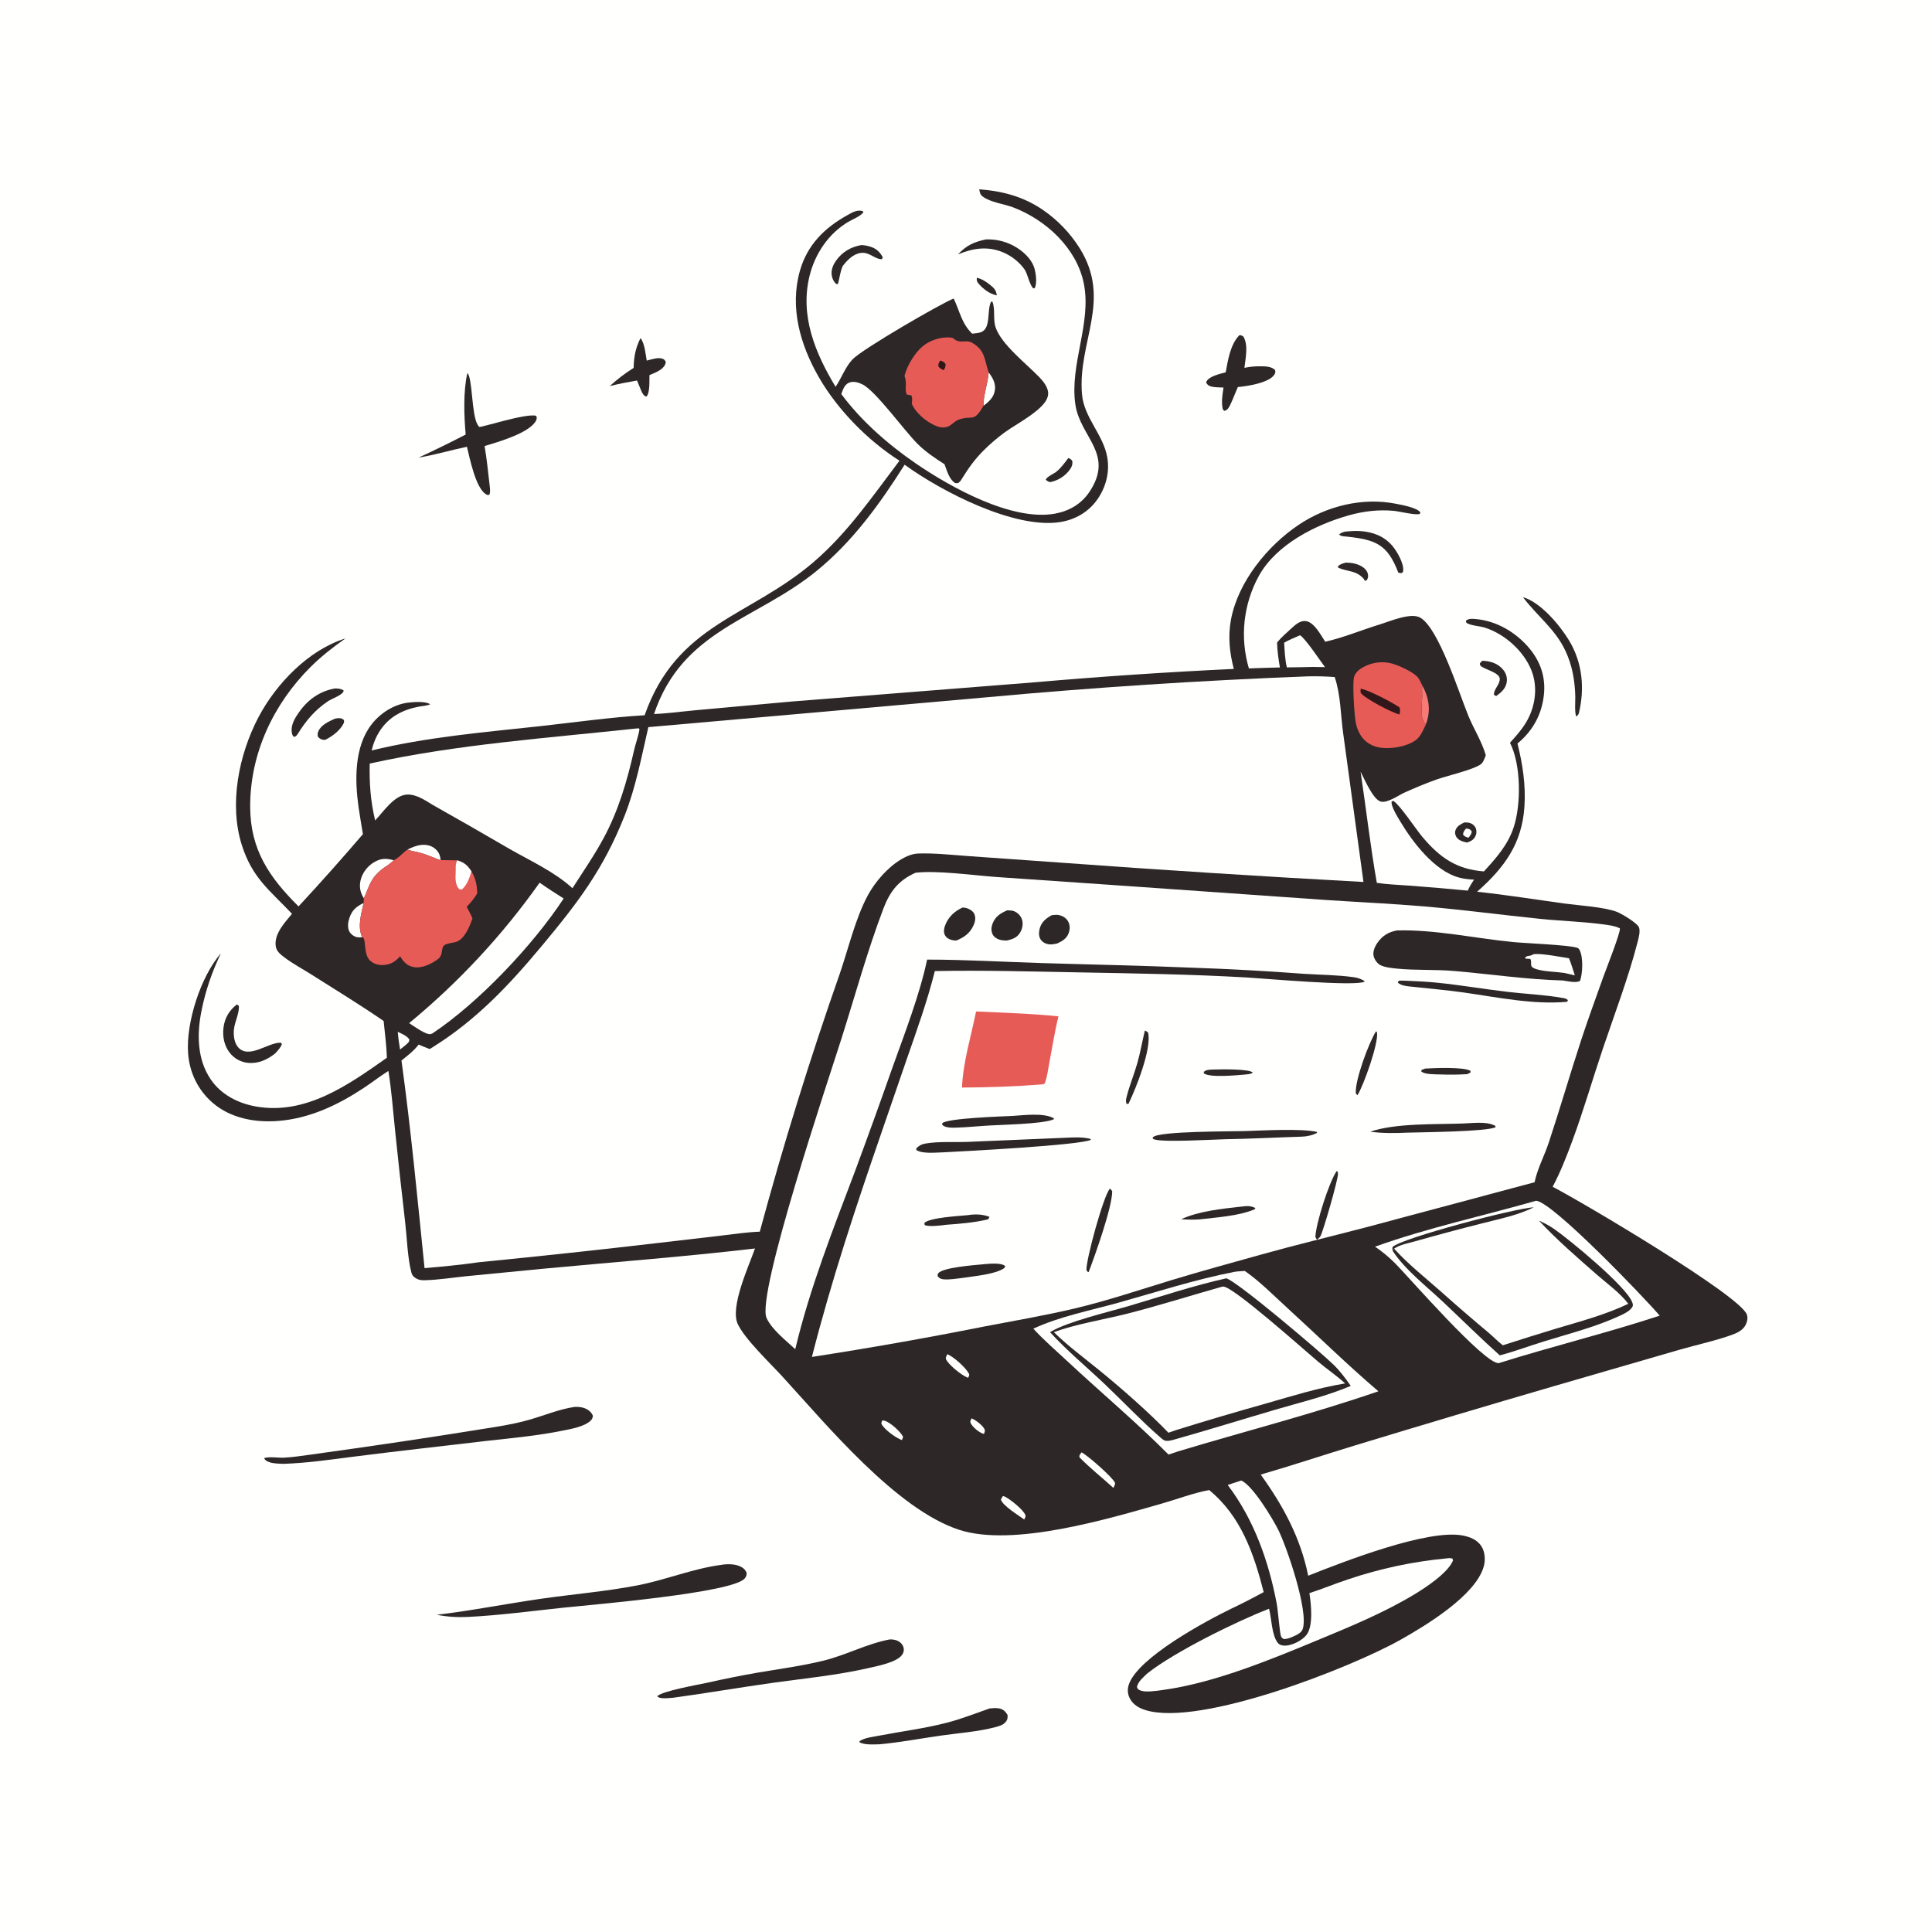 <?xml version="1.0" encoding="utf-8" ?>
<svg xmlns="http://www.w3.org/2000/svg" xmlns:xlink="http://www.w3.org/1999/xlink" width="234" height="234">
	<rect width="100%" height="100%" fill="#333333" stroke="none"/>
	<path fill="#FFFFFE" transform="scale(0.229 0.229)" d="M0 0L1024 0L1024 1024L0 1024L0 0Z"/>
	<path fill="#2D2728" transform="scale(0.229 0.229)" d="M516.629 146.91C519.093 147.409 521.425 148.903 523.389 150.451C525.594 152.19 526.868 153.373 527.207 156.204L526.647 156.077C523.291 155.348 519.993 152.766 517.737 150.201C516.646 148.961 516.53 148.545 516.629 146.91Z"/>
	<path fill="#2D2728" transform="scale(0.229 0.229)" d="M565.05 242.221C566.036 242.694 566.6 242.929 567.176 243.882C567.318 245.665 566.957 246.772 565.95 248.206Q565.483 248.869 564.954 249.483Q564.426 250.098 563.84 250.658Q563.254 251.219 562.616 251.719Q561.978 252.22 561.295 252.657Q560.612 253.093 559.889 253.461Q559.167 253.829 558.412 254.125Q557.658 254.421 556.878 254.643Q556.098 254.864 555.3 255.009C554.355 254.667 553.818 254.396 553.093 253.696C553.658 252.122 557.522 250.518 559.005 249.248C561.361 247.231 563.184 244.678 565.05 242.221Z"/>
	<path fill="#2D2728" transform="scale(0.229 0.229)" d="M711.799 297.568C714.665 297.585 717.46 298.029 719.994 299.445C721.641 300.365 723.163 301.825 723.504 303.764C723.745 305.137 723.534 305.768 722.839 306.932L721.837 307.173L721.289 306.153C717.167 301.527 713.038 302.531 707.803 300.279L707.638 299.523C708.874 298.301 710.183 298.026 711.799 297.568Z"/>
	<path fill="#2D2728" transform="scale(0.229 0.229)" d="M774.542 434.966C775.655 434.992 776.723 434.99 777.777 435.396C779.031 435.878 780.208 436.968 780.618 438.277C781.051 439.659 780.973 440.918 780.356 442.223C779.41 444.224 777.946 444.907 775.951 445.623C775.824 445.6 775.695 445.582 775.569 445.554C773.56 445.117 771.09 444.374 770.104 442.366C769.493 441.123 769.375 439.974 769.968 438.688C770.874 436.724 772.696 435.857 774.542 434.966Z"/>
	<path fill="#FFFFFE" transform="scale(0.229 0.229)" d="M775.403 438.186C775.632 438.222 775.864 438.245 776.09 438.295C777.447 438.592 777.612 438.644 778.391 439.727C778.323 441.189 777.533 441.991 776.672 443.09C775.317 442.676 774.699 442.531 773.777 441.379C773.986 439.805 774.448 439.418 775.403 438.186Z"/>
	<path fill="#2D2728" transform="scale(0.229 0.229)" d="M177.248 380.073C177.892 379.984 178.773 379.795 179.439 379.836C180.723 379.914 181.045 380.073 181.936 380.888L181.965 382.141C180.191 386.129 176.002 389.3 172.184 391.236C171.678 391.319 171.584 391.366 171.005 391.289Q170.786 391.261 170.57 391.21Q170.355 391.159 170.147 391.086Q169.938 391.012 169.739 390.916Q169.54 390.821 169.352 390.704Q169.163 390.588 168.989 390.452Q168.815 390.316 168.656 390.163Q168.497 390.009 168.355 389.839Q168.214 389.669 168.091 389.485C167.96 388.45 167.937 387.869 168.341 386.875C169.769 383.364 174.033 381.511 177.248 380.073Z"/>
	<path fill="#2D2728" transform="scale(0.229 0.229)" d="M784.016 349.47C784.527 349.504 785.037 349.536 785.546 349.585C789.357 349.954 792.903 351.395 795.274 354.546C796.641 356.363 797.261 358.532 796.907 360.79C796.377 364.177 794.019 366.206 791.387 368.109C790.681 367.916 791.115 368.075 790.157 367.468C789.929 364.608 793.302 362.096 793.229 359.058C793.148 355.716 785.389 354.151 783.225 352.258C782.608 351.719 782.781 351.487 782.742 350.738L784.016 349.47Z"/>
	<path fill="#2D2728" transform="scale(0.229 0.229)" d="M455.609 129.606C457.417 129.703 458.968 130.017 460.693 130.588C463.562 131.538 465.519 133.43 466.893 136.104L466.456 137.098C462.538 137.125 459.904 133.149 455.274 133.775C451.197 134.325 448.058 137.66 445.681 140.741C444.388 143.71 444.046 147.099 443.197 150.229L442.19 150.157C441 148.986 440.261 147.558 439.952 145.911C439.403 142.974 440.539 140.168 442.227 137.805C445.572 133.123 450.06 130.609 455.609 129.606Z"/>
	<path fill="#2D2728" transform="scale(0.229 0.229)" d="M711.543 281.139C714.181 280.902 716.795 280.716 719.443 280.888C726.024 281.318 732.022 283.53 736.393 288.666C738.804 291.499 742.618 298.027 742.134 301.863C742.017 302.796 742.121 302.436 741.275 303.137L739.583 302.908C733.86 287.92 727.709 285.465 712.351 283.81C710.949 283.659 709.324 283.732 708.252 282.723C709.278 281.679 710.181 281.551 711.543 281.139Z"/>
	<path fill="#2D2728" transform="scale(0.229 0.229)" d="M177.213 364.119C178.823 364.113 180.29 364.267 181.695 365.097C182.193 367.245 175.544 369.474 173.422 370.91C166.599 375.525 161.827 381.124 157.538 388.098C156.747 389.117 156.805 389.392 155.511 389.755C154.666 388.965 154.566 388.644 154.358 387.455C153.655 383.434 156.08 379.6 158.333 376.438C162.967 369.935 169.279 365.475 177.213 364.119Z"/>
	<path fill="#2D2728" transform="scale(0.229 0.229)" d="M521.542 126.616C526.577 126.489 531.288 127.516 535.766 129.827C540.543 132.292 545.718 136.783 547.179 142.171C547.907 144.854 548.594 149.957 547.243 152.401L546.455 152.515C544.423 150.328 543.695 145.541 542.026 142.696C539.192 138.601 534.877 135.243 530.28 133.364C522.134 130.034 514.505 131.332 506.683 134.537C511.18 129.74 515.216 127.916 521.542 126.616Z"/>
	<path fill="#2D2728" transform="scale(0.229 0.229)" d="M805.505 315.848C814.828 318.515 824.974 330.649 829.816 338.639C836.994 350.482 838.25 364.095 835.024 377.386C834.57 378.19 834.415 378.42 833.764 378.989C832.682 377.477 833.235 370.379 833.171 368.221C832.921 359.841 831.57 351.989 828.007 344.335C822.677 332.882 813.312 326.059 805.866 316.329C805.744 316.17 805.625 316.008 805.505 315.848Z"/>
	<path fill="#2D2728" transform="scale(0.229 0.229)" d="M125.222 531.284C125.85 531.521 125.451 531.336 126.33 531.998C126.7 535.703 124.113 540.52 123.724 544.467C123.418 547.564 123.853 551.599 126.036 554.008C131.799 560.367 142.254 550.992 148.652 551.512L149.082 552.29C148.32 554.257 146.949 555.605 145.56 557.147C141.486 560.406 136.765 562.609 131.432 562.168Q130.707 562.111 129.992 561.979Q129.277 561.847 128.58 561.641Q127.883 561.436 127.21 561.159Q126.538 560.882 125.898 560.537Q125.258 560.192 124.658 559.782Q124.057 559.372 123.502 558.903Q122.947 558.433 122.444 557.908Q121.941 557.383 121.495 556.809C118.531 553.041 117.596 548.039 118.222 543.352C118.89 538.347 121.277 534.36 125.222 531.284Z"/>
	<path fill="#2D2728" transform="scale(0.229 0.229)" d="M338.748 178.858C340.949 181.381 341.447 187.376 342.057 190.72C344.319 190.18 347.609 188.999 349.884 189.586C351.25 189.938 351.449 190.231 352.122 191.354C352.043 191.985 352.065 192.104 351.787 192.765C350.534 195.743 346.21 197.211 343.498 198.409C343.392 201.162 343.868 207.665 341.908 209.754C340.461 209.368 340.308 208.662 339.477 207.455L336.925 201.258C332.074 202.115 327.266 202.975 322.494 204.215Q328.376 198.825 335.131 194.581C335.253 188.787 336.106 184.079 338.748 178.858Z"/>
	<path fill="#2D2728" transform="scale(0.229 0.229)" d="M655.529 177.264C656.506 177.294 656.879 177.499 657.672 178.057C660.33 182.689 658.763 189.447 658.165 194.551C660.735 194.03 663.145 193.73 665.772 193.742C668.653 193.756 672.242 193.548 674.398 195.739C674.615 196.886 674.629 197.18 673.939 198.233C671.129 202.524 659.439 204.322 654.696 204.699L652.217 210.626C651.534 212.156 650.903 213.861 650.04 215.298C649.346 216.454 648.753 217.014 647.466 217.326L646.7 216.388C645.897 212.397 646.526 208.94 647.121 204.974C645.026 204.852 642.44 204.95 640.433 204.374C639.141 204.004 638.544 203.466 637.924 202.331C637.978 202.162 638.008 201.983 638.086 201.823C639.483 198.933 645.398 197.726 648.267 196.912C649.434 190.528 650.762 182.032 655.529 177.264Z"/>
	<path fill="#2D2728" transform="scale(0.229 0.229)" d="M523.428 903.594C525.003 903.428 526.846 903.287 528.403 903.574C530.63 903.985 531.723 905.167 532.879 906.994C533.009 908.508 532.91 909.545 531.888 910.751C530.471 912.422 528.499 912.936 526.459 913.478C517.2 915.934 507.123 916.597 497.624 917.955C486.868 919.493 476.087 921.547 465.272 922.553C462.104 922.588 457.448 923.01 454.601 921.503L454.626 920.876C457.337 919.092 461.539 918.65 464.714 918.04C476.792 915.719 489.213 914.171 501.106 911.062C508.657 909.089 516.052 906.149 523.428 903.594Z"/>
	<path fill="#2D2728" transform="scale(0.229 0.229)" d="M247.192 197.311C249.964 199.702 249.334 219.311 252.62 224.656C252.752 224.871 253.296 225.675 253.441 225.77C254.259 226.308 278.06 218.473 283.463 219.907L283.884 220.655C283.867 221.525 283.796 222.018 283.336 222.787C279.474 229.239 263.249 233.808 256.302 235.918C257.434 242.543 258.122 249.227 258.879 255.903C259.042 257.443 259.352 259.126 259.105 260.667C258.949 261.643 259.133 261.254 258.222 261.882C257.665 261.725 257.657 261.753 257.067 261.412C251.567 258.238 248.432 242.212 246.962 236.287C238.416 238.075 230.029 240.619 221.404 242.017Q233.993 236.213 246.303 229.837C245.407 219.909 244.959 207.019 247.192 197.311Z"/>
	<path fill="#2D2728" transform="scale(0.229 0.229)" d="M470.471 867.112C471.615 867.015 472.903 867.188 473.998 867.535C475.673 868.065 477.214 869.36 477.783 871.05C478.27 872.494 477.998 873.973 477.135 875.213C474.277 879.317 463.599 881.265 458.955 882.323C442.469 886.081 425.332 887.725 408.598 890.066C391.078 892.518 373.643 895.542 356.11 897.926C354.298 898.043 352.298 898.32 350.49 898.164C349.342 898.065 348.358 898.023 347.619 897.127C350.262 894.339 369.494 891.006 373.783 890.058Q387.264 887.006 400.88 884.63C412.463 882.673 424.186 881.108 435.603 878.304C447.425 875.402 458.582 869.347 470.471 867.112Z"/>
	<path fill="#2D2728" transform="scale(0.229 0.229)" d="M303.839 744.128C305.64 744.043 307.63 744.163 309.321 744.837C311.185 745.58 312.874 746.946 313.59 748.834C313.358 750.01 313.318 750.446 312.436 751.326C309.187 754.569 302.073 755.749 297.732 756.635C284.829 759.271 271.716 760.514 258.644 761.945L221.536 766.258Q204.087 768.267 186.662 770.479C174.381 772.061 162.237 773.815 149.849 774.233C147.451 774.084 144.412 774.148 142.182 773.228C140.993 772.738 140.188 772.371 139.684 771.185C142.638 770.272 147.046 771.115 150.235 770.954C154.745 770.727 159.375 770.024 163.856 769.407C196.514 764.913 229.297 760.042 261.837 754.746C268.318 753.691 274.702 752.483 281.008 750.607C288.465 748.389 296.135 745.248 303.839 744.128Z"/>
	<path fill="#2D2728" transform="scale(0.229 0.229)" d="M381.329 827.676C384.253 827.144 388.225 827.116 390.983 828.252C392.898 829.04 394.081 829.982 394.905 831.88C394.846 833.249 394.809 833.663 393.917 834.792C387.874 842.44 313.863 848.639 298.457 850.252C281.592 852.018 264.692 854.323 247.75 855.183C241.948 855.473 236.698 855.151 230.992 854.062C249.469 851.874 267.704 848.227 286.12 845.59C303.123 843.154 320.313 841.744 337.188 838.494C352.041 835.633 366.429 829.646 381.329 827.676Z"/>
	<path fill="#2D2728" transform="scale(0.229 0.229)" d="M517.93 100.137C530.403 101.058 541.375 104 551.775 111.143Q554.65 113.13 557.31 115.396Q559.971 117.663 562.389 120.186Q564.808 122.708 566.96 125.462Q569.112 128.216 570.976 131.172C588.333 158.826 569.891 180.685 572.262 208.503C573.328 221.009 583.581 229.809 585.652 241.983C586.986 249.818 584.899 257.735 580.367 264.183C575.7 270.823 568.711 274.839 560.778 276.111C536.607 279.983 497.788 259.86 478.458 245.778C465.341 266.547 450.993 286.44 431.776 302.07C399.692 328.164 360.975 333.011 345.91 377.634C353.232 377.372 360.686 376.301 367.993 375.639L418.696 371.034L547.023 360.885Q599.724 356.284 652.566 353.794C650.31 345.219 649.414 336.54 651.053 327.76C654.785 307.773 670.35 288.641 686.916 277.546C701.785 267.587 720.724 262.92 738.421 266.461C741.414 267.06 749.509 268.45 751.255 271.056L750.888 271.825C748.75 272.638 739.875 270.407 736.966 270.157C729.039 269.474 721.247 270.365 713.595 272.506C695.911 277.453 675.032 287.91 665.806 304.592Q665.046 305.976 664.355 307.396Q663.665 308.815 663.045 310.267Q662.425 311.719 661.878 313.2Q661.331 314.681 660.857 316.187Q660.383 317.693 659.985 319.221Q659.586 320.749 659.263 322.294Q658.94 323.839 658.694 325.399Q658.448 326.958 658.279 328.528Q658.11 330.098 658.018 331.674Q657.927 333.25 657.914 334.829Q657.9 336.408 657.965 337.985Q658.029 339.563 658.171 341.135Q658.313 342.707 658.533 344.271Q658.753 345.834 659.049 347.385Q659.346 348.936 659.718 350.47Q660.091 352.004 660.539 353.518Q668.739 353.203 676.942 353.018C676.187 348.652 675.546 344.25 675.445 339.817C677.657 337.072 680.587 334.591 683.185 332.196C685.183 330.354 687.77 328.052 690.721 328.496C695.161 329.165 698.613 335.947 700.903 339.408C710.628 337.249 720.165 333.192 729.723 330.272C735.155 328.612 746.172 323.801 751.192 326.683C760.99 332.31 771.799 366.946 776.634 378.646C779.555 385.716 783.639 391.991 785.846 399.399C785.234 400.973 784.579 403.194 783.177 404.237C779.431 407.023 765.221 410.38 759.987 412.218C754.208 414.249 748.495 416.673 742.899 419.162C739.697 420.587 733.79 424.95 730.211 423.927C726.142 422.764 721.557 411.874 719.611 408.145C722.544 427.708 724.76 447.468 728.202 466.942C733.824 467.795 739.641 467.971 745.318 468.404Q760.823 469.535 776.296 471.044C777.23 468.947 778.331 467.147 779.634 465.26C776.95 465.099 774.328 464.849 771.72 464.153C758.826 460.713 747.271 445.604 740.799 434.778C739.461 432.54 735.438 426.287 736.062 423.806L737.045 423.658C740.45 425.782 748.938 438.666 752.361 442.71C761.66 453.697 770.347 459.743 784.834 460.899C791.356 453.799 797.501 446.889 800.584 437.552C804.599 425.39 804.503 404.337 798.627 392.857C802.519 388.524 806.323 384.288 808.798 378.956C812.31 371.391 813.089 362.448 809.998 354.612C805.961 344.375 795.862 335.303 785.423 331.991C782.506 331.065 778.606 331.006 775.978 329.65C775.338 329.319 775.461 328.939 775.312 328.291C776.828 327.046 778.597 327.25 780.483 327.411C791.582 328.361 801.895 334.486 808.944 342.979C814.843 350.086 817.533 358.186 816.576 367.416C815.492 377.867 810.666 386.625 802.591 393.236C805.34 404.22 807.012 415.156 806.281 426.509C805.009 446.241 795.64 458.899 781.251 471.643C796.799 473.299 812.17 475.786 827.653 477.901C835.28 478.944 848.144 479.656 855.126 482.262C857.461 483.134 866.21 488.28 866.924 490.64C867.571 492.78 866.718 495.937 866.165 498.083C861.224 517.265 854.027 536.037 847.698 554.807C842.224 571.041 837.492 587.508 831.537 603.585C828.485 611.823 825.325 619.913 821.194 627.678C836.746 635.733 920.303 685.126 923.927 695.286C924.533 696.984 924.097 699.109 923.292 700.684C921.935 703.341 919.274 704.794 916.579 705.788C907.459 709.153 897.379 711.232 888.018 713.952L822.538 732.941Q769.444 748.409 716.54 764.519C699.936 769.569 683.46 775.09 666.788 779.903C678.659 796.378 687.836 813.267 691.904 833.396C710.641 825.95 755.441 808.483 773.802 812.164C777.607 812.927 781.331 814.401 783.512 817.799C785.474 820.856 785.71 825.111 784.748 828.541C780.471 843.783 754.373 859.596 740.793 867.242C714.407 882.1 635.074 913.262 605.989 904.521C602.525 903.48 599.304 901.647 597.583 898.343C596.306 895.89 596.189 893.291 597.123 890.693C602.212 876.53 637.58 857.437 651.364 850.759Q659.995 846.664 668.362 842.053C663.113 821.569 656.361 801.914 639.534 788.093C631.205 789.616 622.727 792.885 614.553 795.218C586.105 803.34 535.826 818.402 507.319 809.123C474.069 798.3 437.231 753.622 413.903 728.148C407.24 720.871 394.013 708.363 390.202 700.267C385.974 691.285 396.103 669.512 399.307 660.323C361.777 664.715 323.956 667.581 286.33 671.118L246.344 675.022C239.226 675.746 231.874 676.927 224.732 677.114C222.701 677.168 221.289 676.966 219.582 675.825C218.427 675.052 217.949 674.38 217.582 673.023C215.595 665.663 215.225 654.529 214.32 646.72Q211.478 622.306 208.953 597.856C207.867 587.397 207.082 576.817 205.436 566.43C201.071 569.143 196.954 572.382 192.661 575.232C178.979 584.317 164.059 591.461 147.484 592.836C135.216 593.854 122.177 591.592 112.597 583.377C104.716 576.62 100.188 567.269 99.476 556.948C98.357 540.726 106.176 516.385 116.864 504.198Q115.076 507.849 113.529 511.608Q111.982 515.368 110.684 519.22Q109.385 523.072 108.34 527.001Q107.296 530.93 106.509 534.918C104.116 547.037 104.262 560.381 111.479 570.929C117.04 579.056 126.042 583.611 135.583 585.259C161.818 589.792 184.383 573.735 204.632 559.438C204.4 552.941 203.579 546.463 202.902 540C190.457 531.427 177.403 523.5 164.641 515.387C159.894 512.369 154.653 509.627 150.203 506.197C147.958 504.466 146.051 502.963 145.781 499.986C145.198 493.574 150.671 487.938 154.441 483.299C142.603 470.838 133.44 464.361 127.913 447C121.027 425.374 126.308 399.154 136.629 379.474C145.954 361.692 163.168 343.723 182.715 337.673C176.187 342.249 169.916 347.134 164.259 352.769C144.599 372.353 132.254 398.56 132.32 426.616C132.374 449.398 142.327 463.892 157.896 479.408C169.527 466.864 180.821 454.183 191.941 441.184Q190.709 433.985 189.626 426.762C187.65 412.715 187.322 395.19 196.374 383.317C200.966 377.293 208.182 372.605 215.752 371.638C218.577 371.277 225.258 370.771 227.495 372.501C225.817 373.289 223.501 373.367 221.658 373.709C217.489 374.483 213.26 375.892 209.62 378.093C202.574 382.353 198.433 389.105 196.54 396.937C225.402 389.862 256.078 387.282 285.595 384.076C303.948 382.082 322.521 379.378 340.935 378.295C357.948 329.914 396.13 326.488 430.093 297.457C448.321 281.877 461.385 262.611 475.735 243.668C458.932 232.963 442.926 216.683 433.007 199.38C423.254 182.368 417.593 162.729 423.046 143.332C426.913 129.576 436.002 120.543 448.249 113.761C450.875 112.307 453.293 110.774 456.35 111.66L456.625 112.321C454.809 114.582 451.175 115.845 448.708 117.306C438.234 123.506 431.07 134.176 428.186 145.878C422.976 167.01 431.164 186.723 441.936 204.586C445.054 200.006 447.127 193.999 450.925 190.044C456.24 184.512 497.445 160.653 504.403 157.883C507.61 164.571 508.602 171.156 514.202 176.479C515.712 176.305 517.503 176.22 518.923 175.663C524.279 173.562 521.843 164.149 524.171 159.578L524.877 159.531C526.485 163.488 525.134 168.75 526.564 173.094C529.517 182.066 542.879 192.429 549.563 199.35C551.802 201.668 554.584 205.032 554.368 208.447C554.318 209.224 554.112 209.974 553.821 210.694C551.129 217.35 537.129 224.437 531.166 228.85C527.322 231.694 523.538 234.922 520.165 238.304C515.706 242.773 512.309 247.446 509.019 252.788C508.433 253.74 507.93 254.666 506.992 255.316C506.347 255.763 505.806 255.513 505.077 255.435C501.862 253.218 500.899 249.025 499.553 245.531C494.541 242.329 489.62 239.041 485.373 234.842C478.4 227.949 463.139 206.689 456.105 203.279C453.962 202.24 451.171 201.393 448.885 202.477C446.511 203.602 445.853 206.144 444.951 208.398C455.491 222.606 469.585 234.949 484.127 244.952C502.519 257.603 535.46 276 558.296 271.609C565.68 270.189 572.019 266.454 576.228 260.119C589.56 240.053 571.353 231.337 568.773 214.045C565.595 192.746 577.48 170.96 573.22 149.89C569.446 131.223 553.166 116.259 535.89 109.687C530.94 107.804 524.122 107.123 519.871 104.029C518.357 102.928 518.225 101.847 517.93 100.137Z"/>
	<path fill="#FFFFFE" transform="scale(0.229 0.229)" d="M513.842 750.178C515.871 750.882 519.39 753.671 520.478 755.495C521.219 756.737 520.85 757.09 520.412 758.378C520.249 758.342 520.083 758.323 519.924 758.271C517.69 757.546 514.313 754.715 513.347 752.59C512.95 751.718 513.522 751.021 513.842 750.178Z"/>
	<path fill="#FFFFFE" transform="scale(0.229 0.229)" d="M210.38 545.741C212.424 546.719 215.285 547.845 216.505 549.795C216.447 551.271 215.857 551.457 214.83 552.466L211.599 555.106C211.07 551.98 210.634 548.902 210.38 545.741Z"/>
	<path fill="#FFFFFE" transform="scale(0.229 0.229)" d="M466.644 751.246C467.029 751.291 467.696 751.345 468.086 751.473C470.96 752.413 476.384 757.268 477.675 759.975L477.024 761.655C473.921 760.562 467.869 756.239 466.309 753.268C465.925 752.537 466.389 751.97 466.644 751.246Z"/>
	<path fill="#FFFFFE" transform="scale(0.229 0.229)" d="M501.054 716.211C504.455 717.677 510.634 723.136 512.449 726.49C512.906 727.334 512.391 727.852 512.072 728.685C511.894 728.633 511.711 728.595 511.539 728.529C508.58 727.384 501.521 721.71 500.316 718.817C499.99 718.035 500.731 716.962 501.054 716.211Z"/>
	<path fill="#FFFFFE" transform="scale(0.229 0.229)" d="M530.466 791.212C530.758 791.306 531.228 791.444 531.525 791.588C534.184 792.872 541.452 798.587 542.363 801.448C542.609 802.222 542.02 802.97 541.712 803.669C538.633 801.375 530.313 796.417 529.355 793.064L530.466 791.212Z"/>
	<path fill="#F87A77" transform="scale(0.229 0.229)" d="M752.222 362.46C755.483 368.375 756.723 374.642 754.774 381.293Q754.511 382.17 754.184 383.026C754.079 382.94 753.97 382.858 753.868 382.769C750.442 379.786 752.461 371.012 752.173 366.722C752.075 365.259 752.075 363.918 752.222 362.46Z"/>
	<path fill="#FFFFFE" transform="scale(0.229 0.229)" d="M522.9 196.964C524.979 199.718 526.707 202.685 526.209 206.271C525.679 210.096 523.095 212.468 520.132 214.634C520.094 208.981 522.475 202.787 522.9 196.964Z"/>
	<path fill="#FFFFFE" transform="scale(0.229 0.229)" d="M215.54 449.331C219.247 447.483 223.398 445.91 227.544 447.405C229.549 448.128 231.422 449.721 232.297 451.689C232.74 452.684 232.897 453.832 233.075 454.9C232.131 454.758 231.402 454.403 230.535 454.04C227.737 452.868 224.817 451.752 221.893 450.943C219.763 450.354 217.592 450.19 215.54 449.331Z"/>
	<path fill="#FFFFFE" transform="scale(0.229 0.229)" d="M572.036 768.141C575.197 769.692 588.472 781.33 589.716 784.247C589.994 784.898 589.159 786.298 588.886 786.964C582.948 781.548 576.587 776.539 570.948 770.807C570.72 769.526 571.331 769.169 572.036 768.141Z"/>
	<path fill="#FFFFFE" transform="scale(0.229 0.229)" d="M192.313 477.601C191.073 483.48 188.971 489.923 191.553 495.683C190.726 495.745 189.83 495.828 189.008 495.702C187.343 495.448 185.479 494.105 184.734 492.595C183.707 490.513 184.046 487.783 184.753 485.665C186.185 481.375 188.326 479.54 192.313 477.601Z"/>
	<path fill="#FFFFFE" transform="scale(0.229 0.229)" d="M192.461 475.143C190.564 472.127 189.896 469.163 190.703 465.63C191.633 461.551 194.506 457.902 198.13 455.863C201.67 453.872 204.392 453.934 208.213 454.981C208.003 455.191 207.797 455.405 207.584 455.611C206.014 457.135 204.002 458.22 202.271 459.563C195.936 464.483 195.554 468.149 192.461 475.143Z"/>
	<path fill="#FFFFFE" transform="scale(0.229 0.229)" d="M687.588 335.988C690.411 337.649 698.258 349.516 700.79 352.843L694.36 352.737C689.786 352.902 685.2 352.911 680.623 352.978C679.596 348.704 679.462 344.293 679.183 339.922C681.808 338.383 684.804 337.235 687.588 335.988Z"/>
	<path fill="#FFFFFE" transform="scale(0.229 0.229)" d="M656.489 783.059C662.546 785.616 672.942 802.965 675.969 808.918C680.401 817.637 692.395 852.446 688.951 861.722C688.069 864.1 684.65 865.188 682.495 866.199C681.243 866.62 680.317 866.853 678.977 866.902C678.204 866.39 677.801 866.202 677.479 865.274C676.814 863.353 675.917 851.622 675.245 848.086C670.973 825.629 663.224 803.727 649.329 785.385L656.489 783.059Z"/>
	<path fill="#E75B57" transform="scale(0.229 0.229)" d="M754.184 383.026C752.845 385.866 751.478 389.437 748.916 391.367C744.112 394.984 735.188 396.393 729.418 395.32C725.477 394.587 722.062 392.536 719.823 389.17C718.539 387.24 717.672 385.01 717.162 382.756C716.284 378.877 715.195 361.095 716.188 357.925C716.826 355.888 718.509 354.36 720.285 353.274C725.001 350.391 731.078 349.438 736.375 350.999C740.258 352.143 746.744 355.099 749.551 357.881C750.666 358.986 751.501 361.061 752.222 362.46C752.075 363.918 752.075 365.259 752.173 366.722C752.461 371.012 750.442 379.786 753.868 382.769C753.97 382.858 754.079 382.94 754.184 383.026Z"/>
	<path fill="#311719" transform="scale(0.229 0.229)" d="M719.667 364.223C724.214 365.072 736.161 371.425 740.078 374.06C740.797 375.32 740.417 376.531 740.202 377.887C735.917 376.821 723.168 370.027 720.274 367.112C719.269 366.101 719.591 365.576 719.667 364.223Z"/>
	<path fill="#FFFFFE" transform="scale(0.229 0.229)" d="M285.409 466.84C289.564 469.774 293.823 472.501 298.121 475.216C281.891 499.965 253.022 530.419 228.625 546.631C228.332 546.727 228.048 546.852 227.747 546.92C225.281 547.477 218.654 542.551 216.382 541.138Q226.199 533.051 235.457 524.329Q244.714 515.608 253.372 506.289Q262.029 496.971 270.047 487.098Q278.065 477.225 285.409 466.84Z"/>
	<path fill="#E75B57" transform="scale(0.229 0.229)" d="M478.362 198.868C479.907 192.849 484.502 185.308 489.753 181.87C493.565 179.374 499.352 177.792 503.874 178.727C507.881 182.387 510.475 179.22 514.166 181.312C521.01 185.192 520.693 190.198 522.731 196.524C522.78 196.673 522.844 196.817 522.9 196.964C522.475 202.787 520.094 208.981 520.132 214.634C514.95 223.798 514.366 219.357 506.98 221.96C504.803 222.728 503.34 224.951 501.2 225.678C498.866 226.471 496.807 226.032 494.594 225.07C489.792 222.982 484.252 218.337 482.219 213.479C482.424 211.871 482.712 210.605 481.981 209.079C481.391 208.948 480.834 208.847 480.231 208.785C480.042 208.765 479.853 208.75 479.664 208.732C478.331 206.29 479.774 202.756 478.603 199.51C478.526 199.295 478.442 199.082 478.362 198.868Z"/>
	<path fill="#311719" transform="scale(0.229 0.229)" d="M497.351 190.652C498.675 191.132 499.219 191.327 500.088 192.509C500.178 194.066 499.851 194.453 499.147 195.807C497.878 195.229 497.188 194.921 496.299 193.795C496.249 192.19 496.468 192.024 497.351 190.652Z"/>
	<path fill="#E75B57" transform="scale(0.229 0.229)" d="M208.213 454.981C210.769 453.897 213.142 450.948 215.54 449.331C217.592 450.19 219.763 450.354 221.893 450.943C224.817 451.752 227.737 452.868 230.535 454.04C231.402 454.403 232.131 454.758 233.075 454.9L241.942 455.045C245.318 456.176 246.686 457.184 248.775 460.035L249.318 460.768C251.543 464.518 252.327 468.198 252.406 472.543C250.785 475.318 248.99 477.283 246.841 479.626C247.893 481.654 249.031 483.672 249.889 485.789C248.413 489.866 246.127 495.791 242.034 497.86C239.98 498.898 235.148 498.635 234.275 500.841C233.935 501.702 233.847 502.395 233.697 503.292C233.399 505.075 233.025 506.244 231.505 507.368C228.078 509.902 222.991 512.331 218.669 511.478C215.168 510.787 213.454 508.649 211.595 505.793C209.141 508.544 206.783 510.096 203.019 510.379C200.348 510.58 197.621 509.899 195.668 507.991C191.932 504.34 193.941 495.881 191.553 495.683C188.971 489.923 191.073 483.48 192.313 477.601L192.461 475.143C195.554 468.149 195.936 464.483 202.271 459.563C204.002 458.22 206.014 457.135 207.584 455.611C207.797 455.405 208.003 455.191 208.213 454.981Z"/>
	<path fill="#FFFFFE" transform="scale(0.229 0.229)" d="M249.318 460.768C248.604 463.748 246.775 468.688 244.159 470.467C243.198 470.412 243.283 470.615 242.709 470.025C240.89 468.156 240.803 464.545 240.989 462.119C241.137 460.191 240.667 456.345 241.942 455.045C245.318 456.176 246.686 457.184 248.775 460.035L249.318 460.768Z"/>
	<path fill="#FFFFFE" transform="scale(0.229 0.229)" d="M765.282 824.207C766.397 824.05 767.094 824.024 768.184 824.327L768.509 825.325C765.832 831.917 754.001 839.696 747.993 843.311C731.874 853.011 714.467 860.186 697.133 867.371C671.842 877.854 642.016 890.2 614.824 893.86C611.817 894.265 606.074 895.211 603.229 894.121C601.922 893.62 601.792 893.438 601.321 892.235C601.985 889.25 604.667 887.146 606.788 885.099C620.992 873.777 654.093 857.486 671.199 850.857C672.554 855.903 672.581 864.953 675.865 868.956C676.87 870.18 678.55 870.455 680.039 870.368C683.734 870.154 688.768 867.603 691.033 864.662C694.731 859.859 693.413 848.188 692.545 842.608C699.413 840.378 706.107 837.6 712.97 835.336Q719.318 833.187 725.782 831.411Q732.245 829.636 738.801 828.242Q745.356 826.847 751.982 825.838Q758.608 824.828 765.282 824.207Z"/>
	<path fill="#FFFFFE" transform="scale(0.229 0.229)" d="M337.19 385.23L337.752 385.19L338.229 385.745C337.58 389.581 336.171 393.229 335.31 397.021C331.653 413.132 327.181 428.542 319.297 443.2C314.357 452.384 308.38 460.993 302.774 469.777C293.394 461.16 280.419 455.257 269.358 448.922Q249.153 437.131 228.769 425.653C224.772 423.229 220.146 420.012 215.275 420.247C208.465 420.575 202.762 429.374 198.415 433.929C195.986 423.866 195.298 414.151 195.546 403.854C241.434 393.666 290.417 390.296 337.19 385.23Z"/>
	<path fill="#FFFFFE" transform="scale(0.229 0.229)" d="M812.485 635.076C821.253 635.813 869.315 685.912 877.821 695.849C849.668 705.094 820.97 712.06 792.736 720.952C785.25 721.729 744.731 675.016 737.841 668.122C734.543 664.822 731.106 661.988 727.255 659.36C755.22 649.359 784.004 643.199 812.485 635.076Z"/>
	<path fill="#2D2728" transform="scale(0.229 0.229)" d="M736.561 661.541C736.38 660.635 736.38 660.353 736.53 659.486C742.136 654.585 801.34 639.048 811.221 638.532C802.857 642.774 793.14 644.632 784.097 646.983Q766.381 651.442 748.805 656.422C745.4 657.415 740.128 658.338 737.353 660.436L736.561 661.541Z"/>
	<path fill="#2D2728" transform="scale(0.229 0.229)" d="M861.215 689.588C856.816 683.762 850.122 679.021 844.641 674.226C834.266 665.148 823.297 655.642 813.912 645.563C816.741 646.836 819.359 648.19 821.914 649.958C830.173 655.671 860.278 680.476 863.3 688.823C863.568 689.561 863.827 690.403 863.423 691.122C862.173 693.347 859.186 694.757 856.942 695.807C844.397 701.675 830.187 705.282 816.951 709.364C809.059 711.798 801.215 714.735 793.246 716.859C783.017 707.723 773.235 697.996 763.25 688.589C754.47 680.318 743.185 671.668 736.561 661.541L737.353 660.436C744.8 668.68 754.132 676.03 762.474 683.42Q774.673 694.321 787.237 704.8C789.808 706.978 792.19 709.47 794.844 711.523Q808.923 706.973 823.082 702.682C835.869 698.866 849.142 695.357 861.215 689.588Z"/>
	<path fill="#FFFFFE" transform="scale(0.229 0.229)" d="M653.066 672.643C654.8 672.381 656.623 672.342 658.376 672.206C666.258 677.683 673.363 684.93 680.448 691.392C696.658 706.177 712.331 721.619 729.03 735.851C694.119 747.903 658.199 757.03 622.858 767.705L618.049 769.323C600.94 752.139 582.172 736.415 564.436 719.855C558.425 714.242 552.073 708.806 546.528 702.733C560.528 696.239 576.703 693.137 591.542 688.989C611.877 683.304 632.322 676.668 653.066 672.643Z"/>
	<path fill="#2D2728" transform="scale(0.229 0.229)" d="M648.594 676.105C654.545 677.809 698.778 715.357 705.389 721.859C708.847 725.259 711.657 729.015 714.404 732.998C701.817 738.364 687.803 741.693 674.662 745.547C656.795 750.786 638.99 756.331 621.073 761.381C619.733 761.745 618.08 762.232 616.677 762.045C615.439 761.88 614.466 760.911 613.558 760.122C603.372 751.266 593.949 741.217 584.14 731.919C574.564 722.841 564.243 714.333 555.352 704.577C555.516 704.482 555.681 704.389 555.843 704.293C564.906 698.934 586.185 693.948 597.336 690.651C614.281 685.641 631.343 679.936 648.594 676.105Z"/>
	<path fill="#FFFFFE" transform="scale(0.229 0.229)" d="M646.302 680.539C646.515 680.515 646.727 680.48 646.942 680.468C651.981 680.179 690.148 714.309 697.177 720.216C701.852 724.146 706.945 727.568 711.451 731.691C697.338 734.007 683.707 738.245 669.988 742.19Q645.828 748.958 621.872 756.415L617.997 757.775C607.769 747.133 593.485 734.575 581.985 725.187C573.624 718.36 565.166 712.176 557.411 704.596C568.018 700.514 584.221 697.837 595.964 694.856C612.852 690.57 629.53 685.277 646.302 680.539Z"/>
	<path fill="#FFFFFE" transform="scale(0.229 0.229)" d="M691.729 357.724C696.501 357.595 701.156 357.762 705.912 358.077C709.109 367.48 709.024 377.999 710.401 387.822L721.136 466.474Q640.416 462.076 559.792 456.161L512.801 452.829C503.874 452.213 494.511 451.114 485.585 451.423C482.509 451.529 479.286 452.922 476.666 454.474C469.554 458.689 462.807 466.398 458.928 473.656C452.38 485.91 448.767 501.542 444.212 514.815Q420.52 582.344 401.851 651.43C395.059 651.675 388.16 652.727 381.407 653.512L349.298 657.258Q301.388 662.862 253.382 667.587C243.869 668.959 234.124 669.905 224.546 670.721C220.808 634.133 217.35 597.34 212.34 560.905C215.567 558.329 218.904 555.782 221.426 552.484C223.334 553.344 225.315 554.068 227.261 554.838Q228.153 554.309 229.027 553.751C252.007 539.369 269.207 521.105 286.435 500.446C305.727 477.309 319.158 459.752 330.342 431.454C336.273 416.447 339.289 400.267 342.915 384.585L521.288 368.85Q606.359 360.996 691.729 357.724Z"/>
	<path fill="#FFFFFE" transform="scale(0.229 0.229)" d="M484.221 461.593C495.468 460.245 514.963 462.971 526.919 463.839L596.773 468.662L701.945 476.047C719.246 477.19 736.591 477.967 753.866 479.456C774.092 481.199 794.201 483.9 814.389 485.967C826.073 487.164 837.975 487.445 849.591 489.118C852.043 489.472 854.533 489.865 856.757 491C857.228 493.095 849.28 513.049 847.928 516.853C843.994 527.912 839.931 538.958 836.276 550.111C830.377 568.109 825.106 586.318 819.152 604.303C816.911 611.071 813.243 617.901 811.748 624.794C811.713 624.959 811.682 625.125 811.65 625.29L721.682 649.334C703.58 654.064 685.325 658.412 667.313 663.455C651.256 667.95 635.175 672.319 619.223 677.179C602.402 682.304 585.634 687.964 568.517 692.021C552.579 695.798 536.334 698.559 520.249 701.64Q475.013 710.655 429.425 717.678C439.672 677.376 452.696 638.161 466.264 598.879L479.393 560.741C484.782 545.243 490.455 529.503 494.444 513.591C519.949 513.107 545.412 513.824 570.907 514.295C600.448 514.84 630.172 515.292 659.663 517.001C668.973 517.54 716.897 521.845 721.708 519.205L721.55 518.77C719.825 517.743 717.981 517.118 715.99 516.839C707.285 515.618 698.173 515.612 689.39 515.031Q659.874 512.806 630.292 511.803C603.696 510.671 577.103 510.172 550.501 509.35C530.453 508.731 510.41 507.53 490.35 507.534C486.534 525.739 478.475 546.606 472.155 564.243Q462.402 592.004 452.163 619.589C440.568 650.285 428.186 681.598 420.614 713.591C415.576 708.869 408.425 703.427 405.453 697.143C399.762 685.11 438.144 571.083 445.06 549.285C452.306 526.447 458.707 502.978 467.221 480.574C470.681 471.471 475.208 465.631 484.221 461.593Z"/>
	<path fill="#2D2728" transform="scale(0.229 0.229)" d="M640.043 565.742Q641.036 565.693 642.03 565.666C645.721 565.566 660.485 565.248 662.617 567.265C661.457 568.212 660.087 568.114 658.624 568.315C654.15 568.686 640.01 570.104 636.688 567.69L636.72 566.892C637.878 565.88 638.547 565.962 640.043 565.742Z"/>
	<path fill="#2D2728" transform="scale(0.229 0.229)" d="M753.837 565.159C758.405 564.879 774.575 564.188 777.77 566.433L777.74 567.27L775.983 568.125Q768.745 568.545 761.501 568.264C759.147 568.183 753.322 568.375 751.685 566.621L751.894 565.872L753.837 565.159Z"/>
	<path fill="#2D2728" transform="scale(0.229 0.229)" d="M727.807 545.404L728.309 546.051C729.147 551.853 721.279 573.939 717.981 579.237C717.639 578.983 717.36 578.586 717.079 578.263C716.551 571.459 723.985 551.397 727.807 545.404Z"/>
	<path fill="#2D2728" transform="scale(0.229 0.229)" d="M707.041 619.276C707.588 619.901 707.674 620.114 707.652 620.982C707.566 624.435 700.046 650.522 698.454 653.667C698.006 654.552 697.272 655.098 696.51 655.696L695.701 654.254C695.928 647.222 702.984 624.955 707.041 619.276Z"/>
	<path fill="#2D2728" transform="scale(0.229 0.229)" d="M605.524 545.065C606.343 545.382 606.593 545.561 607.222 546.126C609.254 554.529 600.821 575.683 596.839 583.833L595.815 583.8C595.318 582.391 595.532 581.503 595.897 580.035C597.387 574.061 599.835 568.256 601.522 562.32C603.143 556.621 604.108 550.809 605.524 545.065Z"/>
	<path fill="#2D2728" transform="scale(0.229 0.229)" d="M656.359 638.2C659.165 637.867 661.399 637.565 663.992 638.942L663.478 639.663C654.693 643.217 643.971 643.795 634.617 644.92C631.257 645.149 628.048 645.089 624.688 644.869C633.835 640.605 646.302 639.29 656.359 638.2Z"/>
	<path fill="#2D2728" transform="scale(0.229 0.229)" d="M511.803 642.703C515.731 642.063 519.891 642.155 523.579 643.69L523.345 643.623L522.661 644.896C515.532 646.61 507.559 647.291 500.237 647.797C498.015 648.158 490.741 648.994 489.043 647.876L488.898 646.823C491.565 643.999 507.234 643.143 511.803 642.703Z"/>
	<path fill="#2D2728" transform="scale(0.229 0.229)" d="M587.005 628.685C587.624 629.14 587.824 629.39 588.241 630.008C588.311 638.321 579.127 664.099 575.762 672.841C574.853 672.395 575.258 672.727 574.623 671.76C574.337 666.403 583.589 632.501 587.005 628.685Z"/>
	<path fill="#2D2728" transform="scale(0.229 0.229)" d="M519.756 668.702C520.087 668.666 520.417 668.62 520.749 668.594C523.64 668.368 529.537 667.756 531.664 669.626L531.301 670.583C526.815 673.98 515.266 674.925 509.415 675.854C506.195 676.219 502.728 676.849 499.485 676.663C497.848 676.569 496.964 676.264 495.926 675.004C495.964 674.414 495.854 673.852 496.268 673.378C498.929 670.333 515.009 669.153 519.756 668.702Z"/>
	<path fill="#2D2728" transform="scale(0.229 0.229)" d="M556.126 484.091C557.554 483.905 558.985 483.678 560.405 484.041C562.202 484.501 563.915 485.594 564.858 487.221C565.972 489.145 565.97 491.312 565.264 493.377C564.24 496.375 561.884 497.749 559.155 499.01C557.837 499.268 556.454 499.589 555.104 499.48C553.332 499.337 551.636 498.542 550.553 497.113C549.355 495.53 549.37 493.244 549.822 491.408C550.733 487.713 552.974 485.961 556.126 484.091Z"/>
	<path fill="#2D2728" transform="scale(0.229 0.229)" d="M509.133 479.984C510.016 480.065 510.829 480.138 511.667 480.45C513.159 481.004 514.827 482.029 515.405 483.603C516.128 485.567 515.772 487.41 514.954 489.279C513.096 493.521 509.954 495.793 505.773 497.457C504.968 497.43 504.226 497.391 503.444 497.179C501.85 496.747 500.388 495.983 499.674 494.392C498.996 492.882 499.26 491.145 499.801 489.64C501.441 485.081 504.806 481.92 509.133 479.984Z"/>
	<path fill="#2D2728" transform="scale(0.229 0.229)" d="M532.677 481.486C534.314 481.496 535.684 481.492 537.151 482.325C538.901 483.319 540.214 484.901 540.683 486.877C541.204 489.073 540.63 491.5 539.443 493.386C537.794 496.005 535.515 496.716 532.648 497.423C531.265 497.443 530.002 497.401 528.666 497C527.147 496.544 525.537 495.462 524.898 493.951C524.109 492.085 524.287 490.155 525.041 488.302C526.533 484.636 529.189 483.002 532.677 481.486Z"/>
	<path fill="#2D2728" transform="scale(0.229 0.229)" d="M773.765 594.22C778.418 594.054 785.65 593.09 789.966 595.04C791.017 595.515 790.712 595.182 791.054 596.152C786.52 598.572 751.89 598.83 744.679 599.047C737.958 599.332 731.421 599.472 724.732 598.562C738.168 593.935 759.162 594.754 773.765 594.22Z"/>
	<path fill="#2D2728" transform="scale(0.229 0.229)" d="M535.459 590.216C541.288 589.875 552.192 588.372 557.46 591.525L557.339 591.974C551.709 594.636 528.368 594.839 520.623 595.447C515.724 595.759 510.792 596.271 505.886 596.391C503.563 596.448 500.107 596.62 498.342 594.936L498.407 594.001C501.626 591.392 529.711 590.493 535.459 590.216Z"/>
	<path fill="#2D2728" transform="scale(0.229 0.229)" d="M739.878 518.677Q741.823 518.629 743.766 518.712C749.386 518.942 755.032 519.218 760.628 519.796C772.873 521.059 785.08 523.151 797.32 524.59C806.878 525.715 816.918 526.116 826.361 527.792C827.54 528.001 828.433 528.081 829.279 529.002L828.826 529.853C810.765 531.463 791.924 527.44 774.07 524.917C765.265 523.673 756.505 522.924 747.679 521.961C745.27 521.698 740.814 521.524 739.266 519.586L739.878 518.677Z"/>
	<path fill="#2D2728" transform="scale(0.229 0.229)" d="M658.361 598.225C667.925 597.927 687.877 596.787 696.443 598.634L696.622 599.138C694.323 600.428 691.216 601.094 688.574 601.175C674.987 601.592 661.415 602.323 647.821 602.541C641.069 602.743 615.546 604.21 610.701 602.674C609.734 602.367 610.031 602.602 609.594 601.822C609.711 601.677 609.81 601.515 609.944 601.386C613.24 598.21 651.294 598.454 658.361 598.225Z"/>
	<path fill="#2D2728" transform="scale(0.229 0.229)" d="M564.365 601.719C568.586 601.522 572.565 601.341 576.717 602.343L576.925 602.863C571.232 605.71 509.297 608.948 498.868 609.468C494.954 609.549 488.01 610.372 484.679 608.279L484.593 607.41C486.034 605.938 487.314 605.206 489.369 604.84C496.323 603.602 504.587 604.227 511.728 603.942L564.365 601.719Z"/>
	<path fill="#E75B57" transform="scale(0.229 0.229)" d="M516.245 534.97C530.703 535.647 545.435 536.05 559.823 537.543C557.836 545.558 556.574 553.793 555.031 561.904C554.331 565.586 553.875 569.574 552.555 573.088L551.573 573.497C537.431 574.65 522.991 575.153 508.801 575.2C509.32 561.814 513.619 548.091 516.245 534.97Z"/>
	<path fill="#2D2728" transform="scale(0.229 0.229)" d="M738.843 492.1C759.119 491.591 779.949 496.235 800.106 498.24C806.749 498.901 829.623 499.754 834.131 501.273C834.941 501.546 835.136 501.881 835.509 502.619C837.412 506.376 837.086 514.815 835.695 518.776C833.535 520.083 829.071 518.909 826.61 518.577C807.287 518.067 788.028 515.16 768.786 513.533C758.872 512.695 748.871 513.287 738.968 512.313C736.29 512.05 732.461 511.673 730.056 510.442C728.46 509.625 727.001 507.555 726.548 505.852C725.901 503.416 727.148 500.625 728.507 498.669C731.159 494.852 734.349 492.973 738.843 492.1Z"/>
	<path fill="#FFFFFE" transform="scale(0.229 0.229)" d="M810.853 504.776C813.95 503.876 826.198 506.271 829.845 506.837C831.045 509.788 831.955 512.845 832.924 515.878L827.245 514.568C822.65 513.899 817.412 513.95 812.969 512.701C807.917 511.281 810.74 509.542 809.372 507.18L806.743 507L806.776 506.266C808.207 505.154 809.13 505.956 810.853 504.776Z"/>
</svg>